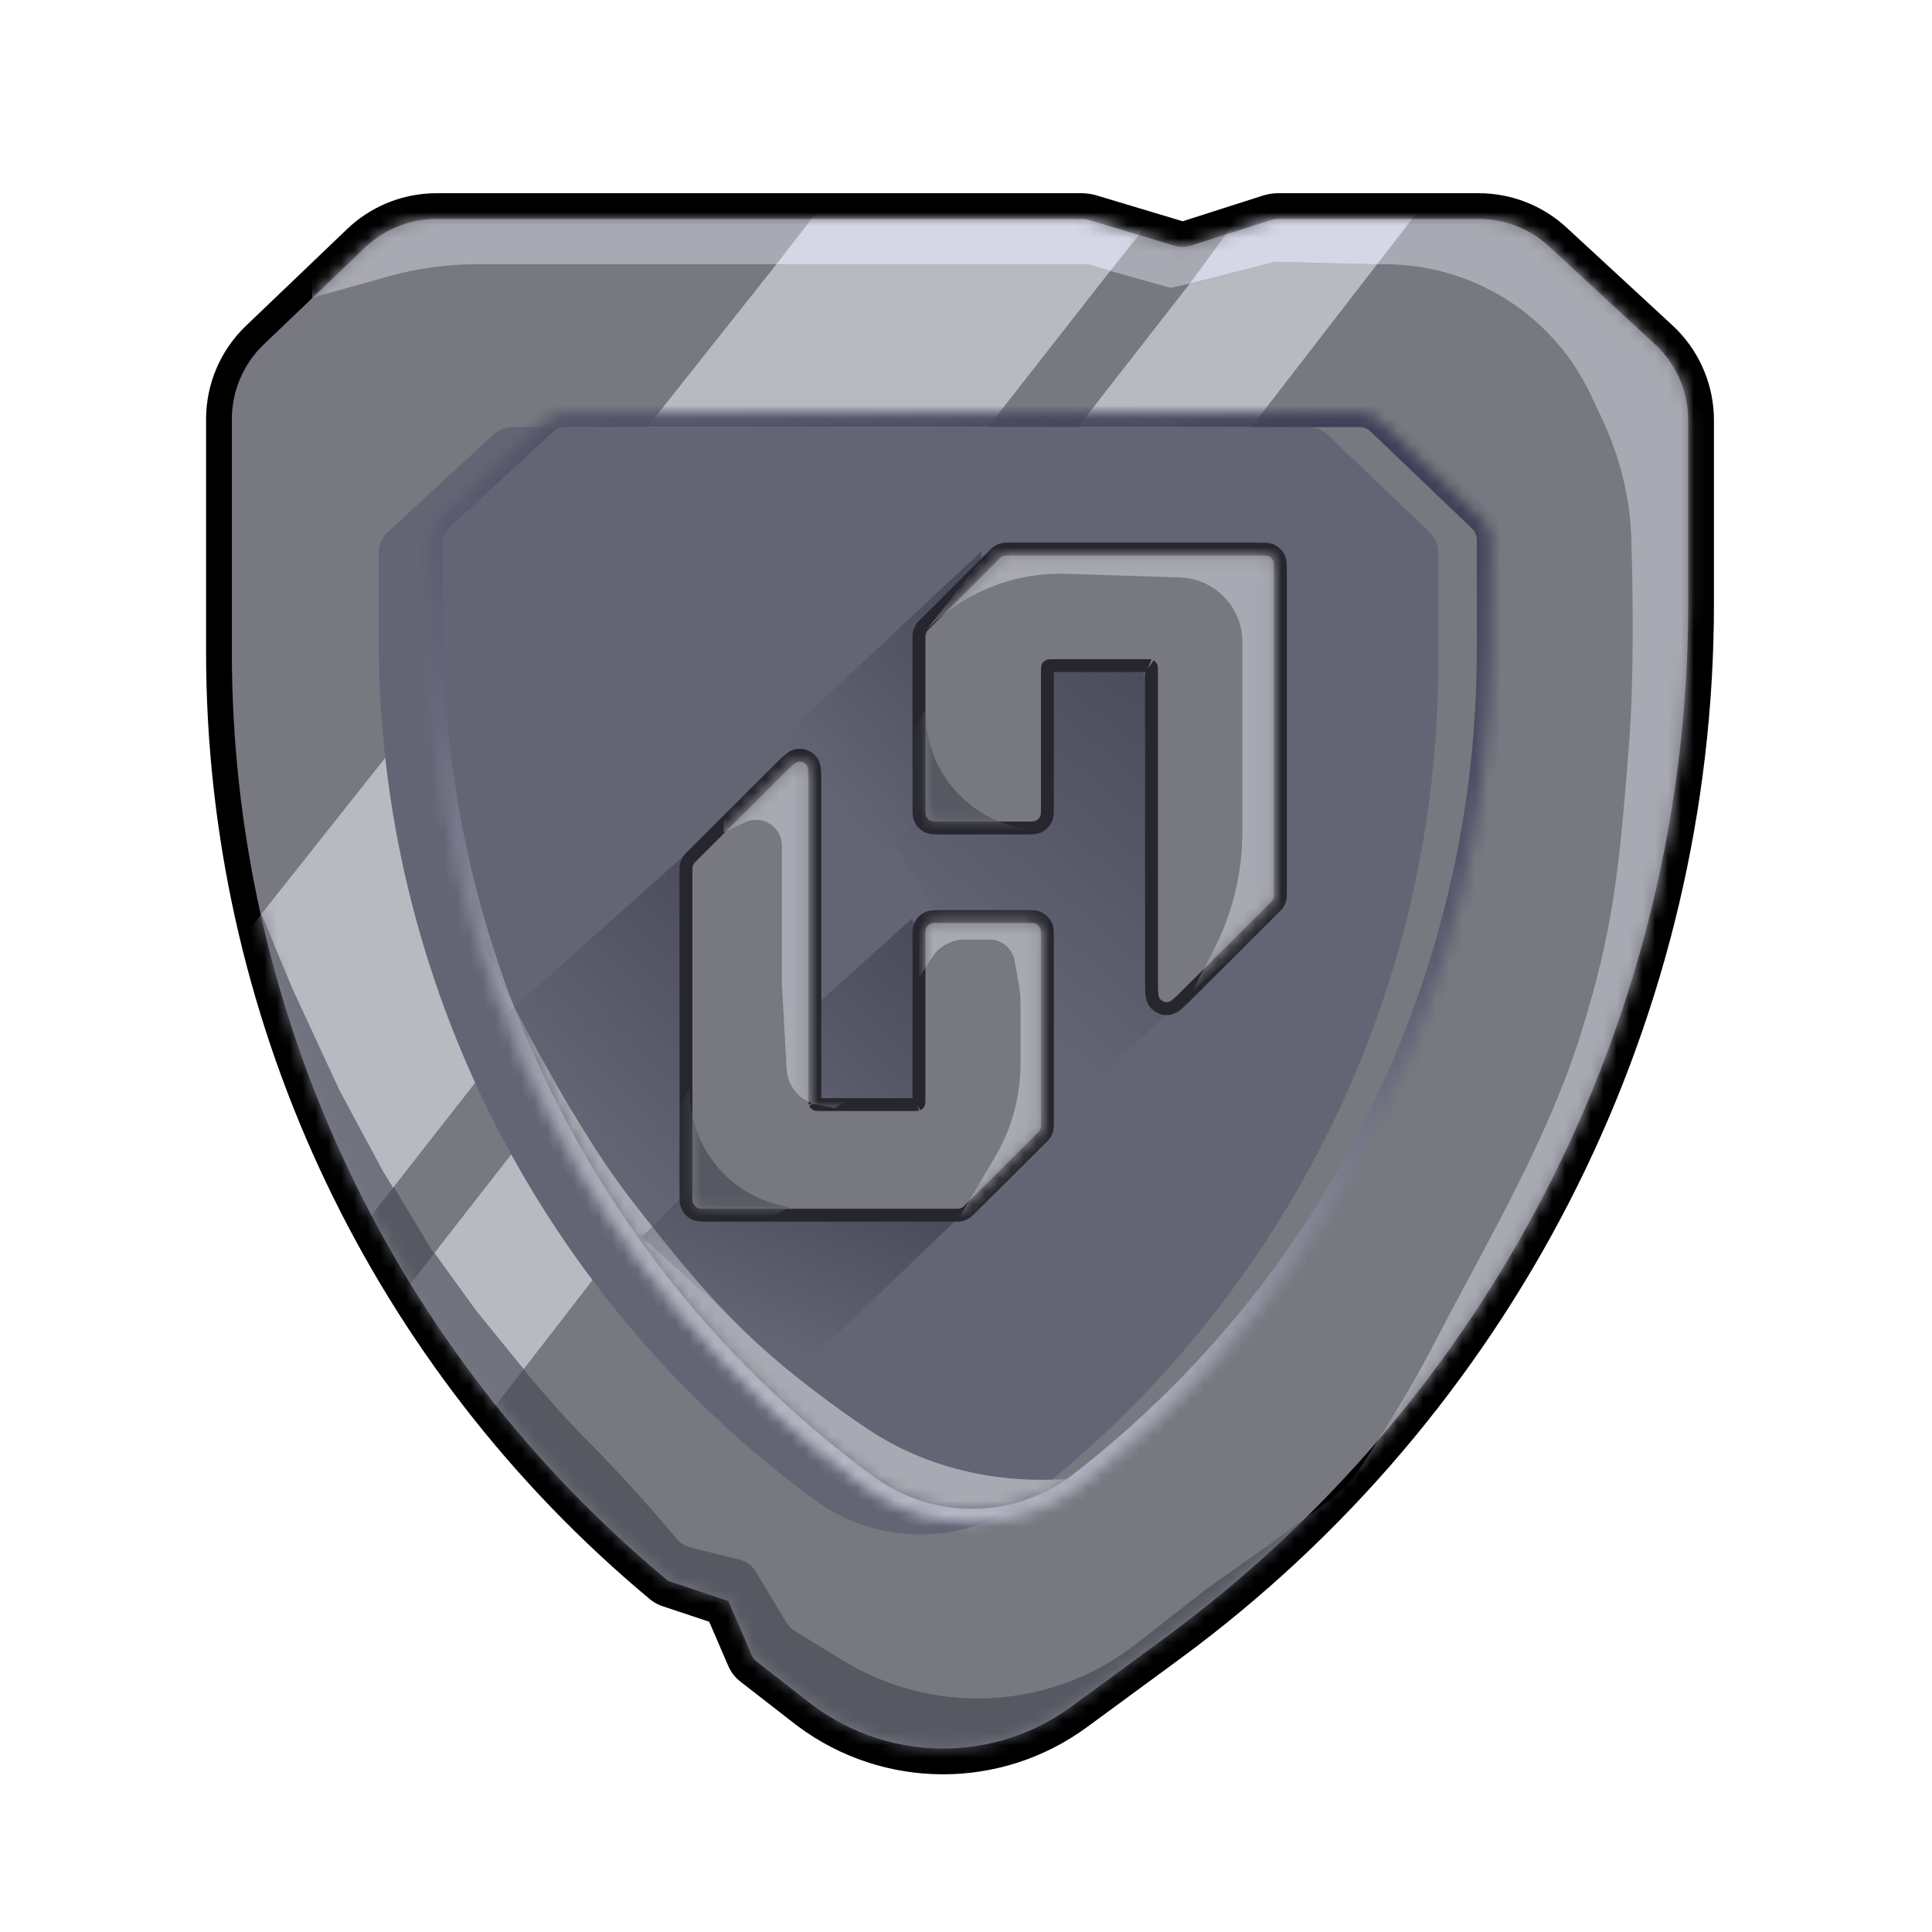 <svg width="150" height="150" viewBox="0 0 150 150" fill="none" xmlns="http://www.w3.org/2000/svg">
<path d="M62.545 133.221C68.832 137.902 77.459 137.946 83.801 133.289L90.993 128.007L92.195 127.109C117.29 108.1 132.07 78.415 132.07 46.876L132.07 32.629C132.07 30.265 131.145 28.002 129.503 26.318L129.165 25.99L120.947 18.4C119.278 16.859 117.089 16.002 114.816 16.002L99.247 16.002C99.014 16.002 98.783 16.029 98.557 16.083L98.333 16.145L92.13 18.131C91.986 18.177 91.833 18.19 91.685 18.169L91.538 18.137L84.85 16.129C84.64 16.066 84.424 16.026 84.206 16.01L83.987 16.002L33.885 16.002C31.703 16.002 29.601 16.791 27.961 18.215L27.639 18.509L19.791 26.015C18.009 27.719 17 30.078 17 32.545L17 50.622L17.009 51.94C17.392 79.574 29.834 105.689 51.107 123.4L51.252 123.509C51.401 123.611 51.563 123.693 51.735 123.75L55.804 125.105L57.467 128.964L57.52 129.078C57.654 129.34 57.843 129.571 58.076 129.752L62.247 132.994L62.545 133.221Z" fill="#777880" stroke="black" stroke-width="2"/>
<mask id="mask0_3167_19103" style="mask-type:alpha" maskUnits="userSpaceOnUse" x="18" y="17" width="114" height="119">
<path d="M62.861 132.201C68.819 136.832 77.127 136.945 83.209 132.479L90.401 127.197C115.969 108.421 131.07 78.594 131.07 46.873L131.07 46.196L131.07 37.651L131.07 32.625C131.07 30.382 130.134 28.242 128.486 26.721L120.269 19.131C118.784 17.76 116.837 16.998 114.816 16.998L99.248 16.998C99.04 16.998 98.835 17.03 98.638 17.094L92.435 19.08C92.05 19.203 91.637 19.207 91.25 19.09L84.562 17.083C84.376 17.027 84.182 16.998 83.987 16.998L33.885 16.998C31.815 16.998 29.826 17.797 28.33 19.227L20.482 26.733C18.897 28.25 18 30.348 18 32.541L18 50.618C18 78.441 30.365 104.825 51.748 122.628C51.838 122.703 51.941 122.76 52.052 122.797L56.546 124.295L58.385 128.564C58.452 128.719 58.556 128.855 58.69 128.958L62.861 132.201Z" fill="#CA7E43"/>
</mask>
<g mask="url(#mask0_3167_19103)">
<path d="M30.249 21.436L24.227 23.117V15.101L41.992 7.734H114.347L135.793 18.784L144.891 48.895L139.367 70.883L133.843 92.871L97.601 125.424C97.601 125.424 106.499 113.689 111.325 104.36C115.287 96.701 119.95 88.926 122.59 80.717C125.336 72.175 125.749 66.964 126.449 58.119L126.478 57.757C126.865 52.877 126.785 46.322 126.66 41.89C126.569 38.645 125.768 35.469 124.389 32.53L123.517 30.673C122.193 27.852 120.146 25.431 117.583 23.657C114.629 21.612 111.122 20.516 107.529 20.516H98.782L91.157 22.299C90.993 22.337 90.822 22.334 90.659 22.288L84.345 20.516H36.973C34.701 20.516 32.438 20.826 30.249 21.436Z" fill="#A8A9B2"/>
<path d="M23.169 77.68L20.88 70.594L17.93 79.01L28.555 109.265L50.029 131.844L75.117 142.245L95.705 132.8L112.677 115.533L110.19 110.024L103.323 116.409L98.453 119.99L93.624 123.404L87.981 127.814L87.725 128.002C81.182 132.796 72.391 133.164 65.471 128.933L61.728 126.644C61.454 126.477 61.224 126.245 61.058 125.97L58.666 122C58.392 121.544 57.947 121.217 57.431 121.09L53.617 120.149C53.196 120.046 52.822 119.811 52.544 119.479C51.504 118.236 48.675 114.924 45.453 111.696C40.23 106.462 33.499 97.011 33.499 97.011L28.039 87.939L23.169 77.68Z" fill="#565862"/>
<path d="M3.172 93.046L19.693 106.009L30.513 92.218L29.73 90.93L26.337 84.62L22.652 76.659L20.294 70.966L3.172 93.046Z" fill="#70727E"/>
<path fill-rule="evenodd" clip-rule="evenodd" d="M86.198 21.031L84.561 20.527H62.022H60.272L20.294 70.966L22.652 76.659L26.337 84.62L29.73 90.93L30.513 92.218L86.198 21.031Z" fill="#B8B9C1"/>
<path d="M94.567 10.572L78.046 -2.391L60.272 20.527H62.022H84.561L86.198 21.031L94.567 10.572Z" fill="#D5D7E7"/>
<path d="M111.352 14.771L102.646 8.047L92.375 22.016L99.017 20.326L106.904 20.531L111.352 14.771Z" fill="#D5D7E7"/>
<path fill-rule="evenodd" clip-rule="evenodd" d="M106.904 20.531L40.657 106.305L36.949 101.754L33.726 97.284L92.375 22.016L99.017 20.326L106.904 20.531Z" fill="#B8B9C1"/>
<path d="M17.5 118.293L26.205 125.017L40.657 106.305L36.949 101.754L33.726 97.284L17.5 118.293Z" fill="#70727E"/>
</g>
<mask id="path-7-inside-1_3167_19103" fill="white">
<path d="M83.987 115.22C79.084 119.031 72.233 119.113 67.229 115.438C46.002 99.849 33.404 75.042 33.404 48.707L33.404 41.946C33.404 41.32 33.665 40.723 34.125 40.298L42.298 32.75C42.712 32.367 43.255 32.155 43.819 32.155L105.554 32.155C106.131 32.155 106.686 32.378 107.104 32.777L114.971 40.302C115.414 40.725 115.664 41.31 115.664 41.922L115.664 50.476C115.664 75.79 103.973 99.685 83.987 115.22Z"/>
</mask>
<g filter="url(#filter0_iiii_3167_19103)">
<path d="M83.987 115.22C79.084 119.031 72.233 119.113 67.229 115.438C46.002 99.849 33.404 75.042 33.404 48.707L33.404 41.946C33.404 41.32 33.665 40.723 34.125 40.298L42.298 32.75C42.712 32.367 43.255 32.155 43.819 32.155L105.554 32.155C106.131 32.155 106.686 32.378 107.104 32.777L114.971 40.302C115.414 40.725 115.664 41.31 115.664 41.922L115.664 50.476C115.664 75.79 103.973 99.685 83.987 115.22Z" fill="#636574"/>
</g>
<path d="M107.104 32.777L107.795 32.054L107.104 32.777ZM42.298 32.75L42.976 33.485L42.298 32.75ZM114.971 40.302L115.663 39.579L114.971 40.302ZM34.125 40.298L34.803 41.033L34.125 40.298ZM34.125 40.298L34.803 41.033L42.976 33.485L42.298 32.75L41.619 32.015L33.447 39.563L34.125 40.298ZM43.819 32.155L43.819 33.155L105.554 33.155L105.554 32.155L105.554 31.155L43.819 31.155L43.819 32.155ZM107.104 32.777L106.413 33.499L114.28 41.024L114.971 40.302L115.663 39.579L107.795 32.054L107.104 32.777ZM33.404 48.707L34.404 48.707L34.404 41.946L33.404 41.946L32.404 41.946L32.404 48.707L33.404 48.707ZM115.664 41.922L114.664 41.922L114.664 50.476L115.664 50.476L116.664 50.476L116.664 41.922L115.664 41.922ZM115.664 50.476L114.664 50.476C114.664 75.481 103.116 99.085 83.373 114.431L83.987 115.22L84.6 116.01C104.83 100.285 116.664 76.099 116.664 50.476L115.664 50.476ZM67.229 115.438L67.82 114.632C46.85 99.231 34.404 74.723 34.404 48.707L33.404 48.707L32.404 48.707C32.404 75.362 45.154 100.467 66.637 116.244L67.229 115.438ZM105.554 32.155L105.554 33.155C105.874 33.155 106.181 33.278 106.413 33.499L107.104 32.777L107.795 32.054C107.192 31.477 106.389 31.155 105.554 31.155L105.554 32.155ZM42.298 32.75L42.976 33.485C43.206 33.273 43.507 33.155 43.819 33.155L43.819 32.155L43.819 31.155C43.004 31.155 42.218 31.462 41.619 32.015L42.298 32.75ZM114.971 40.302L114.28 41.024C114.525 41.259 114.664 41.583 114.664 41.922L115.664 41.922L116.664 41.922C116.664 41.037 116.302 40.191 115.663 39.579L114.971 40.302ZM34.125 40.298L33.447 39.563C32.782 40.177 32.404 41.041 32.404 41.946L33.404 41.946L34.404 41.946C34.404 41.599 34.549 41.268 34.803 41.033L34.125 40.298ZM67.229 115.438L66.637 116.244C72 120.183 79.344 120.096 84.6 116.01L83.987 115.22L83.373 114.431C78.825 117.966 72.466 118.043 67.82 114.632L67.229 115.438Z" fill="url(#paint0_linear_3167_19103)" mask="url(#path-7-inside-1_3167_19103)"/>
<g clip-path="url(#paint1_diamond_3167_19103_clip_path)" data-figma-skip-parse="true" mask="url(#path-7-inside-1_3167_19103)"><g transform="matrix(0.026 -0.07 0.07 0.026 65.489 99.018)"><rect x="0" y="0" width="1083.89" height="749.308" fill="url(#paint1_diamond_3167_19103)" opacity="0.2" shape-rendering="crispEdges"/><rect x="0" y="0" width="1083.89" height="749.308" transform="scale(1 -1)" fill="url(#paint1_diamond_3167_19103)" opacity="0.2" shape-rendering="crispEdges"/><rect x="0" y="0" width="1083.89" height="749.308" transform="scale(-1 1)" fill="url(#paint1_diamond_3167_19103)" opacity="0.2" shape-rendering="crispEdges"/><rect x="0" y="0" width="1083.89" height="749.308" transform="scale(-1)" fill="url(#paint1_diamond_3167_19103)" opacity="0.2" shape-rendering="crispEdges"/></g></g><path d="M107.104 32.777L107.795 32.054L107.104 32.777ZM42.298 32.75L42.976 33.485L42.298 32.75ZM114.971 40.302L115.663 39.579L114.971 40.302ZM34.125 40.298L34.803 41.033L34.125 40.298ZM34.125 40.298L34.803 41.033L42.976 33.485L42.298 32.75L41.619 32.015L33.447 39.563L34.125 40.298ZM43.819 32.155L43.819 33.155L105.554 33.155L105.554 32.155L105.554 31.155L43.819 31.155L43.819 32.155ZM107.104 32.777L106.413 33.499L114.28 41.024L114.971 40.302L115.663 39.579L107.795 32.054L107.104 32.777ZM33.404 48.707L34.404 48.707L34.404 41.946L33.404 41.946L32.404 41.946L32.404 48.707L33.404 48.707ZM115.664 41.922L114.664 41.922L114.664 50.476L115.664 50.476L116.664 50.476L116.664 41.922L115.664 41.922ZM115.664 50.476L114.664 50.476C114.664 75.481 103.116 99.085 83.373 114.431L83.987 115.22L84.6 116.01C104.83 100.285 116.664 76.099 116.664 50.476L115.664 50.476ZM67.229 115.438L67.82 114.632C46.85 99.231 34.404 74.723 34.404 48.707L33.404 48.707L32.404 48.707C32.404 75.362 45.154 100.467 66.637 116.244L67.229 115.438ZM105.554 32.155L105.554 33.155C105.874 33.155 106.181 33.278 106.413 33.499L107.104 32.777L107.795 32.054C107.192 31.477 106.389 31.155 105.554 31.155L105.554 32.155ZM42.298 32.75L42.976 33.485C43.206 33.273 43.507 33.155 43.819 33.155L43.819 32.155L43.819 31.155C43.004 31.155 42.218 31.462 41.619 32.015L42.298 32.75ZM114.971 40.302L114.28 41.024C114.525 41.259 114.664 41.583 114.664 41.922L115.664 41.922L116.664 41.922C116.664 41.037 116.302 40.191 115.663 39.579L114.971 40.302ZM34.125 40.298L33.447 39.563C32.782 40.177 32.404 41.041 32.404 41.946L33.404 41.946L34.404 41.946C34.404 41.599 34.549 41.268 34.803 41.033L34.125 40.298ZM67.229 115.438L66.637 116.244C72 120.183 79.344 120.096 84.6 116.01L83.987 115.22L83.373 114.431C78.825 117.966 72.466 118.043 67.82 114.632L67.229 115.438Z" data-figma-gradient-fill="{&#34;type&#34;:&#34;GRADIENT_DIAMOND&#34;,&#34;stops&#34;:[{&#34;color&#34;:{&#34;r&#34;:0.9772949218750,&#34;g&#34;:0.9772949218750,&#34;b&#34;:0.9772949218750,&#34;a&#34;:1.0},&#34;position&#34;:0.011454460211098194},{&#34;color&#34;:{&#34;r&#34;:0.03870985284447670,&#34;g&#34;:0.034137774258852005,&#34;b&#34;:0.30846229195594788,&#34;a&#34;:1.0},&#34;position&#34;:1.0}],&#34;stopsVar&#34;:[{&#34;color&#34;:{&#34;r&#34;:0.9772949218750,&#34;g&#34;:0.9772949218750,&#34;b&#34;:0.9772949218750,&#34;a&#34;:1.0},&#34;position&#34;:0.011454460211098194},{&#34;color&#34;:{&#34;r&#34;:0.03870985284447670,&#34;g&#34;:0.034137774258852005,&#34;b&#34;:0.30846229195594788,&#34;a&#34;:1.0},&#34;position&#34;:1.0}],&#34;transform&#34;:{&#34;m00&#34;:51.161758422851562,&#34;m01&#34;:140.92741394042969,&#34;m02&#34;:-30.555171966552734,&#34;m10&#34;:-140.92739868164062,&#34;m11&#34;:51.161758422851562,&#34;m12&#34;:143.90055847167969},&#34;opacity&#34;:0.20000000298023224,&#34;blendMode&#34;:&#34;NORMAL&#34;,&#34;visible&#34;:true}" mask="url(#path-7-inside-1_3167_19103)"/>
<mask id="mask1_3167_19103" style="mask-type:alpha" maskUnits="userSpaceOnUse" x="34" y="33" width="81" height="85">
<path d="M83.746 114.368C78.975 118.094 72.292 118.175 67.421 114.58C46.9 99.436 34.731 75.403 34.731 49.899L34.731 43.152C34.731 42.528 34.991 41.932 35.448 41.508L43.319 34.203C43.734 33.818 44.279 33.604 44.844 33.604L104.54 33.604C105.12 33.604 105.677 33.828 106.095 34.23L113.671 41.512C114.111 41.934 114.359 42.518 114.359 43.129L114.359 51.609C114.359 76.126 103.067 99.276 83.746 114.368Z" fill="#B06A33"/>
</mask>
<g mask="url(#mask1_3167_19103)">
<path d="M48.888 92.99C43.421 85.907 37.419 73.156 37.419 73.156L35.172 83.706L50.141 107.52L73.105 122.323L86.544 114.328C79.953 115.644 73.026 114.709 67.428 110.99C66.831 110.593 66.25 110.195 65.702 109.804C58.385 104.585 55.086 101.018 48.888 92.99Z" fill="#A8A9B2"/>
</g>
<path d="M61.676 106.796L75.659 93.35L53.071 92.812L49.844 96.039L61.676 106.796Z" fill="url(#paint2_linear_3167_19103)"/>
<path d="M49.848 96.041L60.066 82.596L53.075 66.461L38.016 79.906L49.848 96.041Z" fill="url(#paint3_linear_3167_19103)"/>
<path d="M66.519 96.582L75.125 84.212L70.822 71.305L54.688 85.826L66.519 96.582Z" fill="url(#paint4_linear_3167_19103)"/>
<path d="M65.985 68.612L75.128 61.083L76.204 42.797L59.531 58.394L65.985 68.612Z" fill="url(#paint5_linear_3167_19103)"/>
<path d="M82.649 86.361L96.632 72.916L86.516 46.297L69.516 65.797L82.649 86.361Z" fill="url(#paint6_linear_3167_19103)"/>
<path d="M62.125 58.635C62.453 58.648 62.764 58.798 62.98 59.052L63.046 59.139C63.184 59.349 63.223 59.6 63.242 59.813C63.265 60.073 63.265 60.413 63.265 60.819V85.159L63.273 85.57C63.279 85.654 63.289 85.667 63.285 85.658L63.32 85.706C63.334 85.72 63.35 85.732 63.368 85.741L63.455 85.754C63.545 85.761 63.666 85.762 63.867 85.762H70.746C70.947 85.762 71.068 85.761 71.158 85.754C71.242 85.747 71.254 85.737 71.245 85.741L71.293 85.706C71.307 85.692 71.319 85.676 71.328 85.658L71.341 85.57C71.348 85.481 71.349 85.36 71.349 85.159V72.763L71.35 72.499C71.351 72.416 71.354 72.339 71.359 72.269C71.371 72.124 71.399 71.965 71.478 71.81L71.576 71.649C71.686 71.499 71.83 71.374 71.998 71.289L72.115 71.239C72.232 71.198 72.349 71.18 72.458 71.171C72.598 71.159 72.766 71.16 72.951 71.16H79.718C79.902 71.16 80.071 71.159 80.211 71.171C80.357 71.183 80.515 71.21 80.671 71.289L80.83 71.388C80.981 71.497 81.105 71.642 81.19 71.81L81.241 71.927C81.283 72.044 81.301 72.16 81.31 72.269C81.321 72.409 81.32 72.578 81.32 72.763V87.23C81.32 87.338 81.322 87.453 81.308 87.566L81.287 87.68C81.272 87.74 81.253 87.8 81.23 87.857L81.144 88.024C81.103 88.09 81.055 88.15 81.004 88.206L80.848 88.365L75.307 93.88C75.23 93.956 75.151 94.038 75.061 94.107L74.967 94.173C74.914 94.205 74.858 94.233 74.801 94.257L74.624 94.314C74.474 94.35 74.321 94.347 74.177 94.347H54.86C54.676 94.347 54.507 94.347 54.367 94.336C54.258 94.327 54.142 94.309 54.024 94.268L53.907 94.217C53.739 94.131 53.595 94.008 53.485 93.857L53.388 93.697C53.308 93.541 53.281 93.383 53.269 93.237C53.257 93.097 53.258 92.929 53.258 92.744V67.603L53.261 67.381C53.264 67.305 53.273 67.229 53.291 67.154L53.349 66.977C53.373 66.919 53.401 66.864 53.434 66.811L53.499 66.716C53.569 66.625 53.651 66.546 53.728 66.47L60.53 59.685L60.928 59.293C61.049 59.176 61.159 59.074 61.259 58.99C61.447 58.834 61.689 58.661 61.983 58.638L62.125 58.635ZM97.809 42.633C97.993 42.633 98.162 42.632 98.302 42.644C98.448 42.656 98.606 42.683 98.762 42.763L98.921 42.86C99.072 42.97 99.196 43.114 99.281 43.282L99.332 43.399C99.374 43.516 99.391 43.633 99.4 43.742C99.412 43.882 99.411 44.051 99.411 44.235V69.344C99.411 69.453 99.413 69.567 99.398 69.681L99.378 69.794C99.363 69.855 99.344 69.914 99.32 69.972L99.235 70.138C99.195 70.204 99.147 70.263 99.096 70.319L98.939 70.478L92.138 77.259C91.85 77.546 91.609 77.786 91.409 77.953C91.245 78.09 91.039 78.24 90.793 78.29L90.685 78.306C90.353 78.331 90.028 78.217 89.787 77.994L89.689 77.892C89.497 77.667 89.448 77.373 89.427 77.13C89.404 76.87 89.404 76.531 89.404 76.124V52.28L89.397 51.868L89.384 51.781C89.375 51.764 89.362 51.747 89.349 51.733L89.301 51.698C89.309 51.703 89.297 51.692 89.213 51.685C89.123 51.678 89.002 51.678 88.802 51.678H81.923C81.722 51.678 81.601 51.678 81.511 51.685L81.424 51.698C81.406 51.707 81.39 51.719 81.376 51.733L81.341 51.781C81.338 51.788 81.333 51.812 81.328 51.868C81.321 51.958 81.32 52.079 81.32 52.28V62.681L81.319 62.944C81.318 63.027 81.315 63.104 81.31 63.174C81.301 63.283 81.283 63.4 81.241 63.517L81.19 63.634C81.105 63.802 80.981 63.946 80.83 64.056L80.671 64.153C80.515 64.233 80.357 64.26 80.211 64.272C80.071 64.284 79.902 64.283 79.718 64.283H72.951C72.766 64.283 72.598 64.284 72.458 64.272C72.349 64.263 72.232 64.246 72.115 64.204L71.998 64.153C71.83 64.068 71.686 63.945 71.576 63.794L71.478 63.634C71.399 63.478 71.371 63.32 71.359 63.174C71.348 63.034 71.349 62.865 71.349 62.681V49.575C71.349 49.43 71.346 49.276 71.382 49.126L71.439 48.948C71.463 48.891 71.492 48.835 71.524 48.782L71.59 48.688C71.66 48.597 71.742 48.518 71.818 48.441L77.163 43.102L77.322 42.946C77.378 42.896 77.438 42.848 77.504 42.808L77.67 42.724C77.727 42.7 77.787 42.681 77.848 42.666L77.96 42.645C78.073 42.631 78.187 42.633 78.296 42.633H97.809Z" fill="#777880" stroke="#27262E"/>
<mask id="mask2_3167_19103" style="mask-type:alpha" maskUnits="userSpaceOnUse" x="53" y="43" width="46" height="51">
<path fill-rule="evenodd" clip-rule="evenodd" d="M97.808 43.133C98.194 43.133 98.387 43.133 98.535 43.208C98.664 43.274 98.77 43.379 98.836 43.509C98.911 43.657 98.911 43.849 98.911 44.235V69.344C98.911 69.513 98.911 69.597 98.892 69.677C98.875 69.747 98.847 69.814 98.809 69.876C98.766 69.946 98.706 70.005 98.587 70.125L91.785 76.905C91.195 77.493 90.9 77.787 90.646 77.807C90.427 77.824 90.212 77.735 90.069 77.567C89.904 77.374 89.904 76.957 89.904 76.124L89.904 52.28C89.904 51.894 89.904 51.701 89.829 51.554C89.763 51.424 89.657 51.319 89.528 51.253C89.38 51.178 89.187 51.178 88.801 51.178H81.923C81.537 51.178 81.344 51.178 81.197 51.253C81.067 51.319 80.961 51.424 80.895 51.554C80.82 51.701 80.82 51.894 80.82 52.28L80.82 62.681C80.82 63.067 80.82 63.26 80.745 63.407C80.679 63.537 80.574 63.642 80.444 63.708C80.296 63.783 80.104 63.783 79.718 63.783H72.951C72.565 63.783 72.372 63.783 72.225 63.708C72.095 63.642 71.99 63.537 71.924 63.407C71.849 63.26 71.849 63.067 71.849 62.681V49.575C71.849 49.407 71.849 49.322 71.868 49.243C71.885 49.172 71.912 49.105 71.95 49.044C71.993 48.974 72.053 48.914 72.172 48.795L77.517 43.455C77.636 43.336 77.695 43.277 77.765 43.234C77.826 43.197 77.894 43.169 77.964 43.152C78.043 43.133 78.127 43.133 78.296 43.133H97.808Z" fill="#777880"/>
<path d="M63.867 86.261C63.481 86.261 63.288 86.261 63.141 86.186C63.011 86.12 62.906 86.015 62.84 85.885C62.765 85.738 62.765 85.545 62.765 85.159L62.765 60.82C62.765 59.986 62.765 59.569 62.6 59.376C62.457 59.208 62.242 59.119 62.022 59.136C61.769 59.156 61.474 59.45 60.884 60.039L54.082 66.823C53.962 66.943 53.902 67.002 53.86 67.072C53.822 67.133 53.794 67.201 53.777 67.271C53.758 67.351 53.758 67.435 53.758 67.604L53.758 92.744C53.758 93.13 53.758 93.323 53.833 93.47C53.899 93.6 54.004 93.706 54.134 93.772C54.282 93.847 54.474 93.847 54.86 93.847H74.177C74.344 93.847 74.428 93.847 74.508 93.828C74.578 93.811 74.645 93.783 74.706 93.746C74.776 93.703 74.835 93.644 74.954 93.526L80.495 88.011C80.615 87.891 80.675 87.832 80.718 87.762C80.756 87.7 80.784 87.633 80.801 87.562C80.82 87.483 80.82 87.398 80.82 87.229V72.763C80.82 72.376 80.82 72.184 80.745 72.036C80.679 71.906 80.573 71.801 80.444 71.735C80.296 71.66 80.103 71.66 79.718 71.66H72.951C72.565 71.66 72.372 71.66 72.225 71.735C72.095 71.801 71.99 71.906 71.924 72.036C71.849 72.184 71.849 72.376 71.849 72.763L71.849 85.159C71.849 85.545 71.849 85.738 71.773 85.885C71.707 86.015 71.602 86.12 71.472 86.186C71.325 86.261 71.132 86.261 70.746 86.261H63.867Z" fill="#777880"/>
</mask>
<g mask="url(#mask2_3167_19103)">
<path d="M71.927 56.3L71.81 55.176L69.414 59.636L70.156 66.078L74.537 67.07L79.654 64.344C75.541 63.747 72.359 60.433 71.927 56.3Z" fill="#565862"/>
<path d="M53.607 85.678L53.49 84.555L51.094 89.015L51.835 95.457L56.217 96.448L61.334 93.723C57.221 93.126 54.038 89.812 53.607 85.678Z" fill="#565862"/>
<path d="M72.379 74.316L71.367 75.881V70.551H83.451V87.924L73.757 95.729L77.23 89.872C77.725 89.037 78.134 88.153 78.451 87.235C78.969 85.733 79.234 84.154 79.234 82.564V77.883C79.234 77.421 79.194 76.959 79.114 76.504L78.78 74.599C78.613 73.642 77.782 72.944 76.81 72.944H74.898C73.88 72.944 72.932 73.461 72.379 74.316Z" fill="#A8A9B2"/>
<path d="M101.322 69.443L92.608 76.894L94.227 73.759C95.691 70.923 96.455 67.777 96.455 64.585V49.834C96.455 47.136 94.314 44.925 91.618 44.837L82.815 44.549C78.707 44.415 74.733 46.018 71.867 48.965L77.924 41.27H101.322V69.443Z" fill="#A8A9B2"/>
<path d="M57.836 63.847L56.188 64.64V57.541L64.043 55.535L66.882 75.248L67.384 84.519L64.794 86.023L63.52 85.785C62.16 85.532 61.149 84.382 61.073 83.001L60.703 76.286V65.649C60.703 64.176 59.164 63.208 57.836 63.847Z" fill="#A8A9B2"/>
</g>
<defs>
<filter id="filter0_iiii_3167_19103" x="30.304" y="31.056" width="85.36" height="90.081" filterUnits="userSpaceOnUse" color-interpolation-filters="sRGB">
<feFlood flood-opacity="0" result="BackgroundImageFix"/>
<feBlend mode="normal" in="SourceGraphic" in2="BackgroundImageFix" result="shape"/>
<feColorMatrix in="SourceAlpha" type="matrix" values="0 0 0 0 0 0 0 0 0 0 0 0 0 0 0 0 0 0 127 0" result="hardAlpha"/>
<feOffset/>
<feGaussianBlur stdDeviation="1.869"/>
<feComposite in2="hardAlpha" operator="arithmetic" k2="-1" k3="1"/>
<feColorMatrix type="matrix" values="0 0 0 0 0.063 0 0 0 0 0.063 0 0 0 0 0.071 0 0 0 0.4 0"/>
<feBlend mode="normal" in2="shape" result="effect1_innerShadow_3167_19103"/>
<feColorMatrix in="SourceAlpha" type="matrix" values="0 0 0 0 0 0 0 0 0 0 0 0 0 0 0 0 0 0 127 0" result="hardAlpha"/>
<feOffset dx="-4" dy="1"/>
<feGaussianBlur stdDeviation="1.55"/>
<feComposite in2="hardAlpha" operator="arithmetic" k2="-1" k3="1"/>
<feColorMatrix type="matrix" values="0 0 0 0 0.235 0 0 0 0 0.243 0 0 0 0 0.337 0 0 0 1 0"/>
<feBlend mode="normal" in2="effect1_innerShadow_3167_19103" result="effect2_innerShadow_3167_19103"/>
<feColorMatrix in="SourceAlpha" type="matrix" values="0 0 0 0 0 0 0 0 0 0 0 0 0 0 0 0 0 0 127 0" result="hardAlpha"/>
<feOffset dy="-3"/>
<feGaussianBlur stdDeviation="0.55"/>
<feComposite in2="hardAlpha" operator="arithmetic" k2="-1" k3="1"/>
<feColorMatrix type="matrix" values="0 0 0 0 0.235 0 0 0 0 0.243 0 0 0 0 0.337 0 0 0 0.5 0"/>
<feBlend mode="normal" in2="effect2_innerShadow_3167_19103" result="effect3_innerShadow_3167_19103"/>
<feColorMatrix in="SourceAlpha" type="matrix" values="0 0 0 0 0 0 0 0 0 0 0 0 0 0 0 0 0 0 127 0" result="hardAlpha"/>
<feOffset dy="3"/>
<feGaussianBlur stdDeviation="1.6"/>
<feComposite in2="hardAlpha" operator="arithmetic" k2="-1" k3="1"/>
<feColorMatrix type="matrix" values="0 0 0 0 0.235 0 0 0 0 0.243 0 0 0 0 0.337 0 0 0 1 0"/>
<feBlend mode="normal" in2="effect3_innerShadow_3167_19103" result="effect4_innerShadow_3167_19103"/>
</filter>
<clipPath id="paint1_diamond_3167_19103_clip_path"><path d="M107.104 32.777L107.795 32.054L107.104 32.777ZM42.298 32.75L42.976 33.485L42.298 32.75ZM114.971 40.302L115.663 39.579L114.971 40.302ZM34.125 40.298L34.803 41.033L34.125 40.298ZM34.125 40.298L34.803 41.033L42.976 33.485L42.298 32.75L41.619 32.015L33.447 39.563L34.125 40.298ZM43.819 32.155L43.819 33.155L105.554 33.155L105.554 32.155L105.554 31.155L43.819 31.155L43.819 32.155ZM107.104 32.777L106.413 33.499L114.28 41.024L114.971 40.302L115.663 39.579L107.795 32.054L107.104 32.777ZM33.404 48.707L34.404 48.707L34.404 41.946L33.404 41.946L32.404 41.946L32.404 48.707L33.404 48.707ZM115.664 41.922L114.664 41.922L114.664 50.476L115.664 50.476L116.664 50.476L116.664 41.922L115.664 41.922ZM115.664 50.476L114.664 50.476C114.664 75.481 103.116 99.085 83.373 114.431L83.987 115.22L84.6 116.01C104.83 100.285 116.664 76.099 116.664 50.476L115.664 50.476ZM67.229 115.438L67.82 114.632C46.85 99.231 34.404 74.723 34.404 48.707L33.404 48.707L32.404 48.707C32.404 75.362 45.154 100.467 66.637 116.244L67.229 115.438ZM105.554 32.155L105.554 33.155C105.874 33.155 106.181 33.278 106.413 33.499L107.104 32.777L107.795 32.054C107.192 31.477 106.389 31.155 105.554 31.155L105.554 32.155ZM42.298 32.75L42.976 33.485C43.206 33.273 43.507 33.155 43.819 33.155L43.819 32.155L43.819 31.155C43.004 31.155 42.218 31.462 41.619 32.015L42.298 32.75ZM114.971 40.302L114.28 41.024C114.525 41.259 114.664 41.583 114.664 41.922L115.664 41.922L116.664 41.922C116.664 41.037 116.302 40.191 115.663 39.579L114.971 40.302ZM34.125 40.298L33.447 39.563C32.782 40.177 32.404 41.041 32.404 41.946L33.404 41.946L34.404 41.946C34.404 41.599 34.549 41.268 34.803 41.033L34.125 40.298ZM67.229 115.438L66.637 116.244C72 120.183 79.344 120.096 84.6 116.01L83.987 115.22L83.373 114.431C78.825 117.966 72.466 118.043 67.82 114.632L67.229 115.438Z" mask="url(#path-7-inside-1_3167_19103)"/></clipPath><linearGradient id="paint0_linear_3167_19103" x1="55.925" y1="115.508" x2="94.358" y2="25.332" gradientUnits="userSpaceOnUse">
<stop offset="0.011" stop-color="#C6C8D6"/>
<stop offset="0.523" stop-color="#777880"/>
<stop offset="1" stop-color="#454755"/>
</linearGradient>
<linearGradient id="paint1_diamond_3167_19103" x1="0" y1="0" x2="500" y2="500" gradientUnits="userSpaceOnUse">
<stop offset="0.011" stop-color="#F9F9F9"/>
<stop offset="1" stop-color="#0A094F"/>
</linearGradient>
<linearGradient id="paint2_linear_3167_19103" x1="78.157" y1="96.6" x2="72.734" y2="109.718" gradientUnits="userSpaceOnUse">
<stop stop-color="#4A4B5B"/>
<stop offset="1" stop-color="#4A4B5B" stop-opacity="0"/>
</linearGradient>
<linearGradient id="paint3_linear_3167_19103" x1="62.044" y1="74.181" x2="46.419" y2="88.859" gradientUnits="userSpaceOnUse">
<stop stop-color="#4A4B5B"/>
<stop offset="1" stop-color="#4A4B5B" stop-opacity="0"/>
</linearGradient>
<linearGradient id="paint4_linear_3167_19103" x1="77.102" y1="78.151" x2="63.242" y2="92.833" gradientUnits="userSpaceOnUse">
<stop stop-color="#4A4B5B"/>
<stop offset="1" stop-color="#4A4B5B" stop-opacity="0"/>
</linearGradient>
<linearGradient id="paint5_linear_3167_19103" x1="77.817" y1="49.788" x2="63.834" y2="61.62" gradientUnits="userSpaceOnUse">
<stop stop-color="#4A4B5B"/>
<stop offset="1" stop-color="#4A4B5B" stop-opacity="0"/>
</linearGradient>
<linearGradient id="paint6_linear_3167_19103" x1="95.557" y1="56.243" x2="76.782" y2="77.68" gradientUnits="userSpaceOnUse">
<stop stop-color="#4A4B5B"/>
<stop offset="1" stop-color="#4A4B5B" stop-opacity="0"/>
</linearGradient>
</defs>
</svg>
